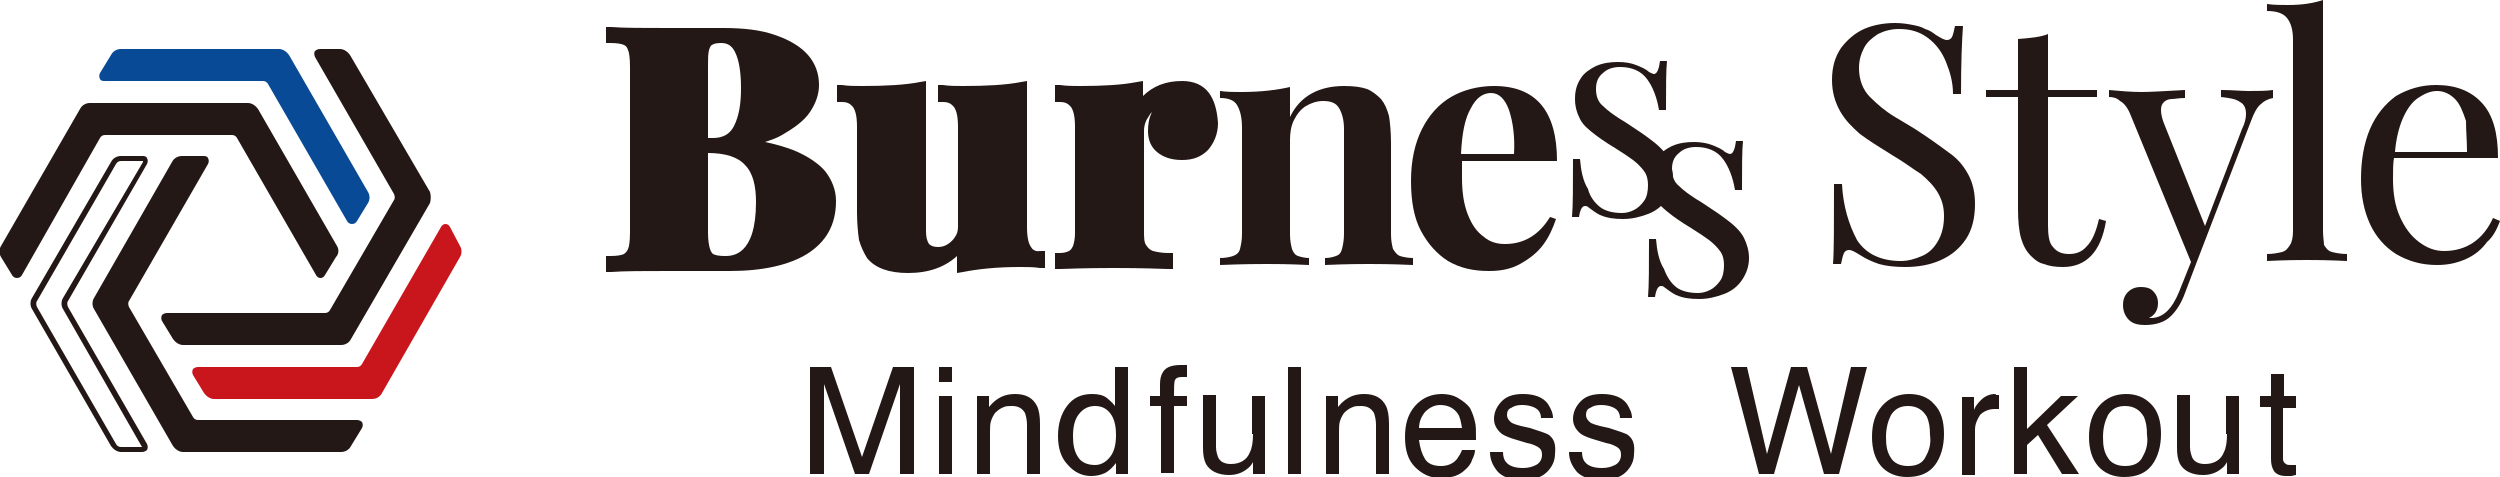 <?xml version="1.0" encoding="utf-8"?>
<!-- Generator: Adobe Illustrator 28.2.0, SVG Export Plug-In . SVG Version: 6.00 Build 0)  -->
<svg version="1.1" id="レイヤー_1" xmlns="http://www.w3.org/2000/svg" xmlns:xlink="http://www.w3.org/1999/xlink" x="0px"
	 y="0px" viewBox="0 0 250 47.7" style="enable-background:new 0 0 250 47.7;" xml:space="preserve">
<style type="text/css">
	.st0{fill:#C9161D;}
	.st1{fill:#231815;}
	.st2{fill:#084A95;}
</style>
<g>
	<g>
		<path class="st0" d="M46,24.6L45,22.7c-0.2-0.4-0.7-0.4-0.9,0l-7.9,13.7c-0.1,0.2-0.3,0.3-0.5,0.3H19.8c-0.2,0-0.4,0.1-0.5,0.2
			c-0.1,0.2-0.1,0.4,0,0.6l1.1,1.8c0.2,0.3,0.6,0.6,1,0.6l15.8,0c0.4,0,0.8-0.2,1-0.6L46,25.7C46.2,25.4,46.2,24.9,46,24.6z"/>
		<g>
			<path class="st1" d="M35.7,42H19.8c-0.2,0-0.4-0.1-0.5-0.3l-6.4-11c-0.1-0.2-0.1-0.5,0-0.6l7.9-13.7c0.1-0.2,0.1-0.4,0-0.6
				c-0.1-0.2-0.3-0.2-0.5-0.2h-2.1c-0.4,0-0.8,0.2-1,0.6L9.4,29.8c-0.2,0.3-0.2,0.8,0,1.1l7.9,13.7c0.2,0.3,0.6,0.6,1,0.6h15.8
				c0.4,0,0.8-0.2,1-0.6l1.1-1.8c0.1-0.2,0.1-0.4,0-0.6C36.1,42.1,35.9,42,35.7,42z"/>
			<path class="st1" d="M43,19.2L35,5.5c-0.2-0.3-0.6-0.6-1-0.6H32c-0.2,0-0.4,0.1-0.5,0.2s-0.1,0.4,0,0.6l7.9,13.7
				c0.1,0.2,0.1,0.5,0,0.6l-6.4,11c-0.1,0.2-0.3,0.3-0.5,0.3H16.7c-0.2,0-0.4,0.1-0.5,0.2c-0.1,0.2-0.1,0.4,0,0.6l1.1,1.8
				c0.2,0.3,0.6,0.6,1,0.6l15.8,0c0.4,0,0.8-0.2,1-0.6L43,20.3C43.1,20,43.1,19.5,43,19.2z"/>
		</g>
		<path class="st2" d="M36.8,19.2L28.9,5.5c-0.2-0.3-0.6-0.6-1-0.6H12.1c-0.4,0-0.8,0.2-1,0.6l-1.1,1.8c-0.1,0.2-0.1,0.4,0,0.6
			c0.1,0.2,0.3,0.2,0.5,0.2h15.8c0.2,0,0.4,0.1,0.5,0.3l7.9,13.7c0.1,0.2,0.3,0.3,0.5,0.3c0.2,0,0.4-0.1,0.5-0.3l1.1-1.8
			C37,20,37,19.5,36.8,19.2z"/>
		<path class="st1" d="M33.7,24.6l-7.9-13.7c-0.2-0.3-0.6-0.6-1-0.6H9c-0.4,0-0.8,0.2-1,0.6L0.1,24.6c-0.2,0.3-0.2,0.8,0,1.1
			l1.1,1.8c0.1,0.2,0.3,0.3,0.5,0.3c0.2,0,0.4-0.1,0.5-0.3L10,13.8c0.1-0.2,0.3-0.3,0.5-0.3h12.7c0.2,0,0.4,0.1,0.5,0.3l7.9,13.7
			c0.2,0.4,0.7,0.4,0.9,0l1.1-1.8C33.9,25.4,33.9,24.9,33.7,24.6z"/>
	</g>
	<path class="st1" d="M6.8,30.7c-0.1-0.2-0.1-0.5,0-0.6l7.9-13.7c0.1-0.2,0.1-0.4,0-0.6c-0.1-0.2-0.3-0.2-0.5-0.2h-2.1
		c-0.4,0-0.8,0.2-1,0.6L3.2,29.8c-0.2,0.3-0.2,0.8,0,1.1l7.9,13.7c0.2,0.3,0.6,0.6,1,0.6h2.1c0.2,0,0.4-0.1,0.5-0.2
		c0.1-0.2,0.1-0.4,0-0.6L6.8,30.7z M14.2,44.7h-2.1c-0.2,0-0.4-0.1-0.5-0.3L3.7,30.7c-0.1-0.2-0.1-0.5,0-0.6l7.9-13.7
		c0.1-0.2,0.3-0.3,0.5-0.3h2.1c0,0,0,0,0.1,0c0,0,0,0,0,0.1L6.3,29.8c-0.2,0.3-0.2,0.8,0,1.1L14.2,44.7
		C14.3,44.6,14.3,44.7,14.2,44.7C14.3,44.7,14.2,44.7,14.2,44.7z"/>
	<g>
		<path class="st1" d="M79.3,15c-0.8-0.3-1.8-0.6-2.8-0.8c0.6-0.2,1.2-0.4,1.7-0.7c1.2-0.7,2.2-1.4,2.8-2.3c0.6-0.9,0.9-1.8,0.9-2.7
			c0-1.2-0.4-2.2-1.1-3c-0.7-0.8-1.8-1.5-3.3-2c-1.4-0.5-3.1-0.7-5.2-0.7c-0.4,0-1.2,0-2.3,0c-1.1,0-2.1,0-3.1,0
			c-2.6,0-4.5,0-5.8-0.1l-0.5,0v1.6l0.4,0c0.8,0,1.2,0.1,1.4,0.2c0.2,0.1,0.3,0.2,0.4,0.5c0.1,0.2,0.2,0.7,0.2,1.7v16.5
			c0,1-0.1,1.5-0.2,1.7c-0.1,0.3-0.3,0.4-0.4,0.5c-0.2,0.1-0.6,0.2-1.4,0.2l-0.4,0v1.6l0.5,0c1.3-0.1,3.2-0.1,5.8-0.1
			c1.2,0,2.4,0,3.6,0c1.2,0,2,0,2.5,0c3.3,0,5.9-0.6,7.7-1.7c1.9-1.2,2.9-2.9,2.9-5.3c0-1.1-0.4-2.1-1.1-3
			C81.9,16.4,80.8,15.6,79.3,15z M71,24.9c-0.1-0.3-0.2-0.9-0.2-1.6v-8h0c1.7,0,3,0.4,3.7,1.2c0.8,0.8,1.1,2.1,1.1,3.7
			c0,5.4-2.4,5.4-3.1,5.4c-0.7,0-1-0.1-1.2-0.2C71.2,25.3,71.1,25.2,71,24.9z M74.1,8.8c0,1.6-0.2,2.8-0.7,3.8
			c-0.4,0.8-1.1,1.2-2.1,1.2h-0.5V6.7c0-0.8,0-1.3,0.1-1.7c0.1-0.3,0.2-0.5,0.3-0.5c0.1-0.1,0.4-0.2,0.9-0.2c0.7,0,1.1,0.3,1.4,0.9
			C73.9,6,74.1,7.2,74.1,8.8z"/>
		<path class="st1" d="M103.1,24.7c-0.2-0.3-0.4-0.8-0.4-2V8.1l-0.6,0.1c-1.5,0.3-3.5,0.4-5.8,0.4c-0.7,0-1.4,0-2-0.1l-0.5,0v1.7
			h0.5c0.7,0,0.9,0.3,1.1,0.5c0.2,0.3,0.4,0.8,0.4,2v10c0,0.4-0.1,0.7-0.3,1c-0.2,0.3-0.4,0.5-0.7,0.7c-0.3,0.2-0.6,0.3-1,0.3
			c-0.4,0-0.7-0.1-0.9-0.3c-0.2-0.3-0.3-0.7-0.3-1.3V8.1l-0.6,0.1c-1.5,0.3-3.5,0.4-5.8,0.4c-0.7,0-1.4,0-2-0.1l-0.5,0v1.7h0.5
			c0.7,0,0.9,0.3,1.1,0.5c0.2,0.3,0.4,0.8,0.4,2v8.5c0,1.1,0.1,2.1,0.2,2.8c0.2,0.7,0.5,1.3,0.8,1.8c0.8,1,2.2,1.5,4.1,1.5
			c2.1,0,3.7-0.6,4.9-1.7v1.7l0.6-0.1c1.5-0.3,3.4-0.5,5.7-0.5c0.7,0,1.4,0,2,0.1l0.5,0v-1.7h-0.5C103.5,25.2,103.2,24.9,103.1,24.7
			z"/>
		<path class="st1" d="M120.9,9.3c-0.6-0.8-1.5-1.2-2.7-1.2c-1.6,0-2.9,0.5-3.9,1.5V8.1l-0.6,0.1c-1.5,0.3-3.5,0.4-5.7,0.4
			c-0.7,0-1.3,0-2-0.1l-0.5,0v1.7h0.5c0.7,0,0.9,0.3,1.1,0.5c0.2,0.3,0.4,0.8,0.4,2v10.6c0,0.6-0.1,1-0.2,1.3
			c-0.1,0.2-0.2,0.4-0.4,0.5c-0.2,0.1-0.5,0.2-0.9,0.2h-0.5v1.6l0.5,0c2.8-0.1,4.5-0.1,5.4-0.1c0.8,0,2.7,0,5.4,0.1l0.5,0v-1.6h-0.5
			c-0.6,0-1.1-0.1-1.5-0.2c-0.3-0.1-0.5-0.3-0.7-0.6c-0.2-0.3-0.2-0.8-0.2-1.4v-10c0-0.6,0.2-1.1,0.5-1.5c0.1-0.2,0.2-0.3,0.3-0.4
			c-0.3,0.6-0.4,1.2-0.4,1.9c0,0.9,0.3,1.6,0.9,2.1c0.6,0.5,1.4,0.8,2.5,0.8c1.1,0,1.9-0.3,2.6-1c0.6-0.7,1-1.6,1-2.7
			C121.7,10.9,121.4,10,120.9,9.3z"/>
		<path class="st1" d="M158,15.9h-0.7c0,2.7,0,4.7-0.1,5.8h0.7c0.1-0.7,0.3-1.1,0.6-1.1c0.1,0,0.2,0,0.3,0.1
			c0.4,0.3,0.8,0.6,1.2,0.8c0.7,0.3,1.4,0.4,2.3,0.4c0.9,0,1.7-0.2,2.5-0.5c0.8-0.3,1.4-0.8,1.8-1.4c0.4-0.6,0.7-1.3,0.7-2.2
			c0-0.7-0.2-1.4-0.5-2c-0.3-0.6-0.8-1.1-1.3-1.5c-0.5-0.4-1.3-1-2.1-1.5c-0.3-0.2-0.7-0.5-1.4-0.9c-0.6-0.4-1.2-0.8-1.7-1.3
			c-0.5-0.4-0.7-1-0.7-1.7c0-0.7,0.2-1.2,0.7-1.6c0.4-0.4,1-0.6,1.7-0.6c1.2,0,2.1,0.4,2.7,1.2c0.6,0.8,1,1.9,1.2,3.1h0.7
			c0-2.3,0-4,0.1-4.9h-0.7c-0.1,0.8-0.3,1.3-0.6,1.3c-0.1,0-0.3-0.1-0.5-0.2c-0.3-0.3-0.8-0.5-1.3-0.7c-0.5-0.2-1.1-0.3-1.8-0.3
			c-0.8,0-1.5,0.1-2.2,0.4c-0.6,0.3-1.2,0.7-1.5,1.2c-0.4,0.6-0.6,1.2-0.6,2.1c0,0.8,0.2,1.4,0.5,2c0.3,0.6,0.8,1,1.3,1.4
			c0.5,0.4,1.2,0.9,2.2,1.5c0.8,0.5,1.4,0.9,1.8,1.2c0.4,0.3,0.8,0.7,1.1,1.1c0.3,0.4,0.4,0.9,0.4,1.4c0,0.6-0.1,1.2-0.4,1.6
			c-0.3,0.4-0.6,0.7-1,0.9c-0.4,0.2-0.8,0.3-1.2,0.3c-0.9,0-1.7-0.2-2.2-0.6c-0.5-0.4-1-1-1.2-1.8C158.3,18.1,158.1,17.1,158,15.9
			L158,15.9z"/>
		<path class="st1" d="M165.6,23.9h-0.7c0,2.7,0,4.7-0.1,5.8h0.7c0.1-0.7,0.3-1.1,0.6-1.1c0.1,0,0.2,0,0.3,0.1
			c0.4,0.3,0.8,0.6,1.2,0.8c0.7,0.3,1.4,0.4,2.3,0.4c0.9,0,1.7-0.2,2.5-0.5c0.8-0.3,1.4-0.8,1.8-1.4c0.4-0.6,0.7-1.3,0.7-2.2
			c0-0.7-0.2-1.4-0.5-2c-0.3-0.6-0.8-1.1-1.3-1.5c-0.5-0.4-1.3-1-2.1-1.5c-0.3-0.2-0.7-0.5-1.4-0.9c-0.6-0.4-1.2-0.8-1.7-1.3
			c-0.5-0.4-0.7-1-0.7-1.7c0-0.7,0.2-1.2,0.7-1.6c0.4-0.4,1-0.6,1.7-0.6c1.2,0,2.1,0.4,2.7,1.2c0.6,0.8,1,1.9,1.2,3.1h0.7
			c0-2.3,0-4,0.1-4.9h-0.7c-0.1,0.8-0.3,1.3-0.6,1.3c-0.1,0-0.3-0.1-0.5-0.2c-0.3-0.3-0.8-0.5-1.3-0.7c-0.5-0.2-1.2-0.3-1.8-0.3
			c-0.8,0-1.5,0.1-2.2,0.4c-0.6,0.3-1.2,0.7-1.5,1.2c-0.4,0.6-0.6,1.2-0.6,2.1c0,0.8,0.2,1.4,0.5,2c0.3,0.6,0.8,1,1.3,1.4
			c0.5,0.4,1.2,0.9,2.2,1.5c0.8,0.5,1.4,0.9,1.8,1.2c0.4,0.3,0.8,0.7,1.1,1.1c0.3,0.4,0.4,0.9,0.4,1.4c0,0.6-0.1,1.2-0.4,1.6
			c-0.3,0.4-0.6,0.7-1,0.9c-0.4,0.2-0.8,0.3-1.2,0.3c-0.9,0-1.7-0.2-2.2-0.6c-0.5-0.4-0.9-1-1.2-1.8
			C165.9,26.1,165.7,25.1,165.6,23.9L165.6,23.9z"/>
		<path class="st1" d="M129,11.7v-3c-1.3,0.3-2.9,0.5-4.9,0.5c-0.7,0-1.4,0-2.1-0.1v0.7c0.8,0,1.4,0.2,1.7,0.7
			c0.3,0.5,0.5,1.2,0.5,2.3v10.6c0,0.6-0.1,1.1-0.2,1.5c-0.1,0.4-0.4,0.6-0.7,0.7c-0.3,0.1-0.7,0.2-1.3,0.2v0.7
			c2.4-0.1,4-0.1,4.7-0.1c0.7,0,2.1,0,4.2,0.1v-0.7c-0.4,0-0.8-0.1-1.1-0.2c-0.3-0.1-0.5-0.4-0.6-0.7c-0.1-0.4-0.2-0.8-0.2-1.5V14
			c0-0.7,0.1-1.4,0.4-2c0.3-0.6,0.7-1.1,1.2-1.4c0.5-0.3,1.1-0.5,1.7-0.5c0.8,0,1.3,0.2,1.6,0.7c0.3,0.5,0.5,1.2,0.5,2.1v10.5
			c0,0.6-0.1,1.1-0.2,1.5c-0.1,0.4-0.3,0.6-0.6,0.7c-0.3,0.1-0.6,0.2-1.1,0.2v0.7c2.2-0.1,3.7-0.1,4.4-0.1c0.7,0,2.2,0,4.4,0.1v-0.7
			c-0.5,0-1-0.1-1.3-0.2c-0.3-0.1-0.5-0.4-0.7-0.7c-0.1-0.4-0.2-0.8-0.2-1.5v-9.1c0-1.1-0.1-2.1-0.2-2.7c-0.2-0.7-0.4-1.2-0.8-1.7
			c-0.4-0.4-0.9-0.8-1.4-1c-0.6-0.2-1.3-0.3-2.3-0.3C131.9,8.6,130,9.6,129,11.7L129,11.7z"/>
		<path class="st1" d="M146.2,16.1h9.5c0-5-2.1-7.5-6.3-7.5c-1.6,0-3.1,0.4-4.3,1.1c-1.2,0.7-2.2,1.8-2.9,3.2
			c-0.7,1.4-1.1,3.1-1.1,5.2c0,2,0.3,3.7,1,5c0.7,1.3,1.6,2.3,2.7,3c1.2,0.7,2.5,1,4.1,1c1.2,0,2.2-0.2,3.1-0.7
			c0.9-0.5,1.7-1.1,2.3-1.9c0.6-0.8,1-1.7,1.3-2.6l-0.6-0.2c-1.1,1.8-2.6,2.7-4.5,2.7c-0.8,0-1.5-0.2-2.1-0.7
			c-0.7-0.5-1.2-1.2-1.6-2.2c-0.4-1-0.6-2.2-0.6-3.7C146.2,16.9,146.2,16.4,146.2,16.1L146.2,16.1z M151.4,15.4h-5.3
			c0.1-2.1,0.4-3.6,1-4.6c0.5-1,1.2-1.5,2-1.5c0.8,0,1.4,0.6,1.8,1.7C151.3,12.2,151.5,13.7,151.4,15.4L151.4,15.4z"/>
		<path class="st1" d="M184.2,18.4h-0.8c0,4.1,0,6.8-0.1,8h0.8c0.1-0.5,0.2-0.9,0.3-1.1c0.1-0.2,0.3-0.3,0.5-0.3
			c0.3,0,0.6,0.2,1.1,0.5c0.6,0.4,1.3,0.7,1.9,0.9c0.7,0.2,1.6,0.3,2.6,0.3c1.3,0,2.5-0.2,3.6-0.7c1.1-0.5,1.9-1.2,2.5-2.1
			c0.6-0.9,0.9-2.1,0.9-3.5c0-1.1-0.2-2.1-0.7-3c-0.5-0.9-1.1-1.6-2-2.2c-0.8-0.6-1.9-1.4-3.3-2.3c-0.3-0.2-1-0.6-2-1.2
			c-1-0.6-1.8-1.3-2.5-2c-0.7-0.7-1.1-1.7-1.1-2.9c0-0.8,0.2-1.4,0.5-2c0.3-0.6,0.8-1,1.4-1.4c0.6-0.3,1.3-0.5,2.1-0.5
			c1.2,0,2.1,0.3,2.9,0.9c0.8,0.6,1.4,1.4,1.8,2.4c0.4,1,0.7,2,0.7,3.2h0.8c0-3.2,0.1-5.5,0.2-6.8h-0.8c-0.1,0.5-0.2,0.9-0.3,1.1
			c-0.1,0.2-0.3,0.3-0.5,0.3c-0.3,0-0.6-0.2-1.1-0.5c-0.4-0.3-0.7-0.5-1.1-0.6c-0.3-0.2-0.7-0.3-1.2-0.4c-0.5-0.1-1.1-0.2-1.8-0.2
			c-1.1,0-2.2,0.2-3.1,0.6c-0.9,0.4-1.7,1.1-2.3,1.9c-0.6,0.9-0.9,1.9-0.9,3.2c0,1.2,0.3,2.2,0.8,3.1c0.5,0.9,1.2,1.6,2,2.3
			c0.8,0.6,1.9,1.3,3.2,2.1c1.2,0.7,2.1,1.4,2.9,1.9c0.7,0.6,1.3,1.2,1.7,1.9c0.4,0.7,0.6,1.4,0.6,2.3c0,1-0.2,1.8-0.6,2.5
			c-0.4,0.7-0.9,1.2-1.6,1.5c-0.7,0.3-1.4,0.5-2.1,0.5c-2,0-3.5-0.7-4.4-2.1C184.9,22.5,184.3,20.6,184.2,18.4L184.2,18.4z"/>
		<path class="st1" d="M204.8,9V3.4c-0.7,0.3-1.7,0.4-3,0.5V9h-3.2v0.7h3.2v11.2c0,1.2,0.1,2.2,0.3,2.9c0.2,0.7,0.5,1.3,1,1.8
			c0.4,0.4,0.8,0.7,1.3,0.8c0.5,0.2,1.1,0.3,1.9,0.3c2.3,0,3.8-1.5,4.3-4.6l-0.7-0.2c-0.3,1.3-0.7,2.2-1.2,2.7
			c-0.5,0.6-1.1,0.8-1.8,0.8c-0.7,0-1.2-0.2-1.6-0.7c-0.4-0.4-0.5-1.2-0.5-2.2V9.7h4.9V9H204.8z"/>
		<path class="st1" d="M222.1,9v0.7c0.9,0.1,1.5,0.2,1.9,0.5c0.4,0.2,0.6,0.6,0.6,1.2c0,0.4-0.1,0.9-0.4,1.5l-3.7,9.7l-4-10
			c-0.3-0.7-0.4-1.2-0.4-1.6c0-0.4,0.1-0.6,0.3-0.8c0.2-0.2,0.5-0.3,0.8-0.3c0.3,0,0.7-0.1,1.3-0.1V9c-1.9,0.1-3.4,0.2-4.3,0.2
			c-1.1,0-2.2-0.1-3.3-0.2v0.7c0.4,0,0.8,0.1,1.1,0.4c0.4,0.2,0.8,0.7,1.1,1.5l6,14.6l-1.2,3c-0.7,1.7-1.6,2.6-2.8,2.6
			c-0.1,0-0.2,0-0.2,0c0.6-0.3,0.9-0.8,0.9-1.5c0-0.5-0.2-0.9-0.5-1.2c-0.3-0.3-0.7-0.4-1.2-0.4c-0.6,0-1,0.2-1.3,0.5
			c-0.3,0.3-0.5,0.7-0.5,1.3c0,0.6,0.2,1.1,0.6,1.5c0.4,0.4,1,0.5,1.6,0.5c1.1,0,2-0.3,2.6-0.9c0.5-0.5,1-1.2,1.4-2.3l1.1-2.9
			l5.5-14.3c0.3-0.8,0.6-1.4,1-1.7c0.3-0.3,0.7-0.5,1.2-0.6V9c-0.7,0.1-1.5,0.1-2.5,0.1C224.2,9.1,223.2,9,222.1,9L222.1,9z"/>
		<path class="st1" d="M232.3,23.1V0c-0.9,0.3-2,0.5-3.5,0.5c-0.7,0-1.4,0-2.1-0.1v0.7c0.9,0,1.6,0.2,2,0.7c0.4,0.5,0.6,1.2,0.6,2.2
			v19.1c0,0.6-0.1,1.1-0.3,1.4c-0.2,0.3-0.4,0.6-0.8,0.7c-0.4,0.1-0.9,0.2-1.5,0.2v0.7c2-0.1,3.4-0.1,4-0.1c0.7,0,2,0,4,0.1v-0.7
			c-0.6,0-1.1-0.1-1.5-0.2c-0.4-0.1-0.6-0.4-0.8-0.7C232.4,24.2,232.3,23.7,232.3,23.1L232.3,23.1z"/>
		<path class="st1" d="M250,22.1l-0.7-0.3c-1,2.2-2.7,3.3-4.9,3.3c-0.9,0-1.7-0.3-2.5-0.9c-0.8-0.6-1.4-1.4-1.9-2.5
			c-0.5-1.1-0.7-2.4-0.7-3.8c0-0.8,0-1.6,0.1-2.1h10.4c0-2.5-0.5-4.3-1.6-5.5c-1.1-1.2-2.6-1.8-4.6-1.8c-1.5,0-2.8,0.4-4,1.1
			c-1.1,0.8-2,1.9-2.6,3.3c-0.6,1.4-0.9,3.1-0.9,5c0,1.7,0.3,3.2,0.9,4.5c0.6,1.3,1.5,2.3,2.6,3c1.2,0.7,2.5,1.1,4.1,1.1
			c1.1,0,2-0.2,2.9-0.6c0.9-0.4,1.6-1,2.1-1.7C249.3,23.7,249.7,22.9,250,22.1L250,22.1z M246.7,15.2h-7.2c0.1-1.3,0.4-2.5,0.8-3.4
			c0.4-0.9,0.9-1.6,1.5-2c0.6-0.4,1.2-0.7,1.9-0.7c0.7,0,1.3,0.3,1.8,0.8c0.5,0.5,0.8,1.3,1.1,2.2C246.6,13.1,246.7,14.1,246.7,15.2
			L246.7,15.2z"/>
	</g>
	<g>
		<g>
			<path class="st1" d="M86.2,45.7l-3.1-9h-2.1v10.7h1.4v-6.3c0-0.3,0-0.6,0-1.2c0-0.5,0-0.9,0-1.2v-0.3l3.1,9h1.4l3.1-9
				c0,0.6,0,1.1,0,1.6c0,0.5,0,0.9,0,1.1v6.3h1.4V36.7h-2.1L86.2,45.7z M93.9,47.4h1.3v-7.8h-1.3V47.4z M93.9,38.2h1.3v-1.5h-1.3
				V38.2z M101.5,39.4c-0.5,0-1,0.1-1.4,0.3c-0.4,0.2-0.8,0.5-1.2,1v-1.1h-1.2v7.8H99v-4.1c0-0.5,0-0.9,0.1-1.2
				c0.1-0.3,0.2-0.5,0.4-0.8c0.3-0.3,0.6-0.5,0.9-0.6c0.2-0.1,0.5-0.1,0.8-0.1c0.6,0,1,0.2,1.3,0.7c0.1,0.3,0.2,0.7,0.2,1.2v4.9h1.3
				v-5c0-0.8-0.1-1.4-0.3-1.8C103.3,39.8,102.6,39.4,101.5,39.4z M111.5,40.6c-0.3-0.4-0.6-0.6-0.8-0.8c-0.4-0.3-0.9-0.4-1.5-0.4
				c-1.1,0-1.9,0.4-2.5,1.2c-0.6,0.8-0.9,1.8-0.9,3c0,1.2,0.3,2.2,1,2.9c0.6,0.7,1.4,1.1,2.3,1.1c0.5,0,1-0.1,1.4-0.3
				c0.4-0.2,0.8-0.6,1.1-1v1.1h1.2V36.7h-1.3V40.6z M111,45.7c-0.4,0.5-0.9,0.8-1.5,0.8c-0.8,0-1.4-0.3-1.7-0.8
				c-0.4-0.6-0.5-1.3-0.5-2.1c0-1,0.2-1.7,0.6-2.2c0.4-0.5,0.9-0.8,1.6-0.8c0.6,0,1.1,0.2,1.5,0.7c0.4,0.5,0.6,1.2,0.6,2.2
				C111.6,44.5,111.4,45.2,111,45.7z M118.1,36.5c-0.9,0-1.5,0.2-1.8,0.7c-0.2,0.3-0.3,0.7-0.3,1.2v1.2H115v1h1.1v6.7h1.3v-6.7h1.3
				v-1h-1.3c0-0.8,0-1.4,0.1-1.6c0.1-0.2,0.3-0.3,0.7-0.3c0.1,0,0.1,0,0.2,0c0.1,0,0.2,0,0.3,0v-1.2c-0.1,0-0.2,0-0.3,0
				C118.3,36.5,118.2,36.5,118.1,36.5z M125.3,43.4c0,0.8-0.1,1.4-0.3,1.8c-0.3,0.8-1,1.2-1.9,1.2c-0.6,0-1.1-0.2-1.3-0.7
				c-0.1-0.3-0.2-0.6-0.2-1v-5.2h-1.3v5.3c0,0.7,0.1,1.2,0.3,1.6c0.4,0.7,1.2,1.1,2.3,1.1c0.7,0,1.3-0.2,1.8-0.6
				c0.3-0.2,0.5-0.5,0.6-0.7l0,1.2h1.2v-7.8h-1.3V43.4z M128.8,47.4h1.3V36.7h-1.3V47.4z M136.4,39.4c-0.5,0-1,0.1-1.4,0.3
				c-0.4,0.2-0.8,0.5-1.2,1v-1.1h-1.2v7.8h1.3v-4.1c0-0.5,0-0.9,0.1-1.2c0.1-0.3,0.2-0.5,0.4-0.8c0.3-0.3,0.6-0.5,0.9-0.6
				c0.2-0.1,0.5-0.1,0.8-0.1c0.6,0,1,0.2,1.3,0.7c0.1,0.3,0.2,0.7,0.2,1.2v4.9h1.3v-5c0-0.8-0.1-1.4-0.3-1.8
				C138.2,39.8,137.5,39.4,136.4,39.4z M147.5,42.2c-0.1-0.5-0.3-1-0.5-1.4c-0.3-0.4-0.7-0.7-1.2-1c-0.5-0.3-1.1-0.4-1.6-0.4
				c-1.1,0-2,0.4-2.7,1.2c-0.7,0.8-1,1.8-1,3.1c0,1.3,0.3,2.3,1,3c0.7,0.7,1.5,1.1,2.5,1.1c0.4,0,0.8,0,1.1-0.1
				c0.6-0.1,1.1-0.4,1.5-0.8c0.2-0.2,0.5-0.5,0.6-0.9c0.2-0.4,0.3-0.7,0.3-1h-1.3c-0.1,0.3-0.3,0.6-0.5,0.9c-0.4,0.5-1,0.7-1.6,0.7
				c-0.7,0-1.3-0.2-1.6-0.7c-0.3-0.5-0.5-1.1-0.6-1.9h5.7C147.6,43.1,147.6,42.5,147.5,42.2z M141.9,42.9c0-0.7,0.2-1.2,0.6-1.7
				c0.4-0.4,0.9-0.7,1.5-0.7c0.8,0,1.4,0.3,1.8,0.9c0.2,0.3,0.3,0.8,0.4,1.4H141.9z M154.9,43.5c-0.3-0.2-1-0.4-1.9-0.7l-0.9-0.2
				c-0.4-0.1-0.7-0.2-0.9-0.3c-0.3-0.2-0.5-0.5-0.5-0.8c0-0.3,0.1-0.6,0.4-0.7c0.3-0.2,0.6-0.3,1.1-0.3c0.7,0,1.3,0.2,1.6,0.5
				c0.2,0.2,0.3,0.5,0.3,0.8h1.2c0,0,0,0,0,0c0-0.5-0.2-0.9-0.5-1.4c-0.5-0.7-1.4-1-2.5-1c-0.9,0-1.6,0.2-2.1,0.7
				c-0.5,0.5-0.8,1.1-0.8,1.8c0,0.6,0.3,1.1,0.8,1.5c0.3,0.2,0.8,0.4,1.5,0.6l1,0.3c0.6,0.1,0.9,0.3,1.1,0.4
				c0.3,0.2,0.4,0.4,0.4,0.8c0,0.4-0.2,0.8-0.6,1c-0.4,0.2-0.8,0.3-1.3,0.3c-0.8,0-1.4-0.2-1.7-0.6c-0.2-0.2-0.3-0.6-0.3-1h-1.3
				c0,0.8,0.3,1.4,0.8,2c0.5,0.5,1.3,0.8,2.5,0.8c1.1,0,1.9-0.3,2.4-0.8c0.5-0.5,0.8-1.1,0.8-1.8C155.6,44.4,155.4,43.9,154.9,43.5z
				 M162.8,43.5c-0.3-0.2-1-0.4-1.9-0.7l-0.9-0.2c-0.4-0.1-0.7-0.2-0.9-0.3c-0.3-0.2-0.5-0.5-0.5-0.8c0-0.3,0.1-0.6,0.4-0.7
				c0.3-0.2,0.6-0.3,1.1-0.3c0.7,0,1.3,0.2,1.6,0.5c0.2,0.2,0.3,0.5,0.3,0.8h1.2c0,0,0,0,0,0c0-0.5-0.2-0.9-0.5-1.4
				c-0.5-0.7-1.4-1-2.5-1c-0.9,0-1.6,0.2-2.1,0.7c-0.5,0.5-0.8,1.1-0.8,1.8c0,0.6,0.3,1.1,0.8,1.5c0.3,0.2,0.8,0.4,1.5,0.6l1,0.3
				c0.6,0.1,0.9,0.3,1.1,0.4c0.3,0.2,0.4,0.4,0.4,0.8c0,0.4-0.2,0.8-0.6,1c-0.4,0.2-0.8,0.3-1.3,0.3c-0.8,0-1.4-0.2-1.7-0.6
				c-0.2-0.2-0.3-0.6-0.3-1h-1.3c0,0.8,0.3,1.4,0.8,2c0.5,0.5,1.3,0.8,2.5,0.8c1.1,0,1.9-0.3,2.4-0.8c0.5-0.5,0.8-1.1,0.8-1.8
				C163.5,44.4,163.3,43.9,162.8,43.5z M183.1,45.4l-2.4-8.7h-1.6l-2.4,8.7l-2-8.7h-1.6l2.8,10.7h1.5l2.5-8.9l2.5,8.9h1.5l2.8-10.7
				h-1.6L183.1,45.4z M190.9,39.4c-1.1,0-2,0.4-2.7,1.2c-0.7,0.8-1,1.8-1,3.1c0,1.2,0.3,2.2,0.9,2.9c0.6,0.7,1.5,1.1,2.6,1.1
				c1.3,0,2.2-0.4,2.8-1.2c0.6-0.8,0.9-1.9,0.9-3.1c0-1.3-0.3-2.3-1-3C192.8,39.7,191.9,39.4,190.9,39.4z M192.6,45.6
				c-0.3,0.7-0.9,1-1.8,1c-0.8,0-1.4-0.3-1.7-0.8c-0.4-0.6-0.5-1.2-0.5-2.1c0-0.9,0.2-1.6,0.5-2.2c0.4-0.6,0.9-0.9,1.7-0.9
				c0.9,0,1.5,0.4,1.9,1.1c0.2,0.5,0.3,1,0.3,1.8C193.1,44.2,193,44.9,192.6,45.6z M199.5,39.4c-0.5,0-1,0.2-1.4,0.6
				c-0.4,0.4-0.6,0.7-0.7,1v-1.3h-1.2v7.8h1.3v-4.5c0-0.6,0.2-1,0.5-1.5c0.4-0.4,0.9-0.6,1.5-0.6c0.1,0,0.1,0,0.2,0
				c0.1,0,0.1,0,0.2,0v-1.4c-0.1,0-0.2,0-0.3,0C199.6,39.4,199.5,39.4,199.5,39.4z M207.8,39.6h-1.7l-3.4,3.3v-6.2h-1.3v10.7h1.3
				v-2.9l1.1-1l2.4,3.9h1.7l-3.2-4.9L207.8,39.6z M212.6,39.4c-1.1,0-2,0.4-2.7,1.2c-0.7,0.8-1,1.8-1,3.1c0,1.2,0.3,2.2,0.9,2.9
				c0.6,0.7,1.5,1.1,2.6,1.1c1.3,0,2.2-0.4,2.8-1.2c0.6-0.8,0.9-1.9,0.9-3.1c0-1.3-0.3-2.3-1-3C214.4,39.7,213.6,39.4,212.6,39.4z
				 M214.3,45.6c-0.3,0.7-0.9,1-1.8,1c-0.8,0-1.4-0.3-1.7-0.8c-0.4-0.6-0.5-1.2-0.5-2.1c0-0.9,0.2-1.6,0.5-2.2
				c0.4-0.6,0.9-0.9,1.7-0.9c0.9,0,1.5,0.4,1.9,1.1c0.2,0.5,0.3,1,0.3,1.8C214.8,44.2,214.7,44.9,214.3,45.6z M222.7,43.4
				c0,0.8-0.1,1.4-0.3,1.8c-0.3,0.8-1,1.2-1.9,1.2c-0.6,0-1.1-0.2-1.3-0.7c-0.1-0.3-0.2-0.6-0.2-1v-5.2h-1.3v5.3
				c0,0.7,0.1,1.2,0.3,1.6c0.4,0.7,1.2,1.1,2.3,1.1c0.7,0,1.3-0.2,1.8-0.6c0.3-0.2,0.5-0.5,0.6-0.7l0,1.2h1.2v-7.8h-1.3V43.4z
				 M229.6,40.7v-1.1h-1.2v-2.2h-1.3v2.2H226v1.1h1.1v5.2c0,0.5,0.1,0.9,0.3,1.2c0.2,0.3,0.6,0.5,1.2,0.5c0.2,0,0.4,0,0.5,0
				c0.2,0,0.3-0.1,0.5-0.1v-1c-0.1,0-0.2,0-0.3,0c-0.1,0-0.1,0-0.2,0c-0.2,0-0.4,0-0.5-0.1c-0.2-0.1-0.3-0.3-0.3-0.5v-5.1H229.6z"/>
		</g>
	</g>
</g>
</svg>
